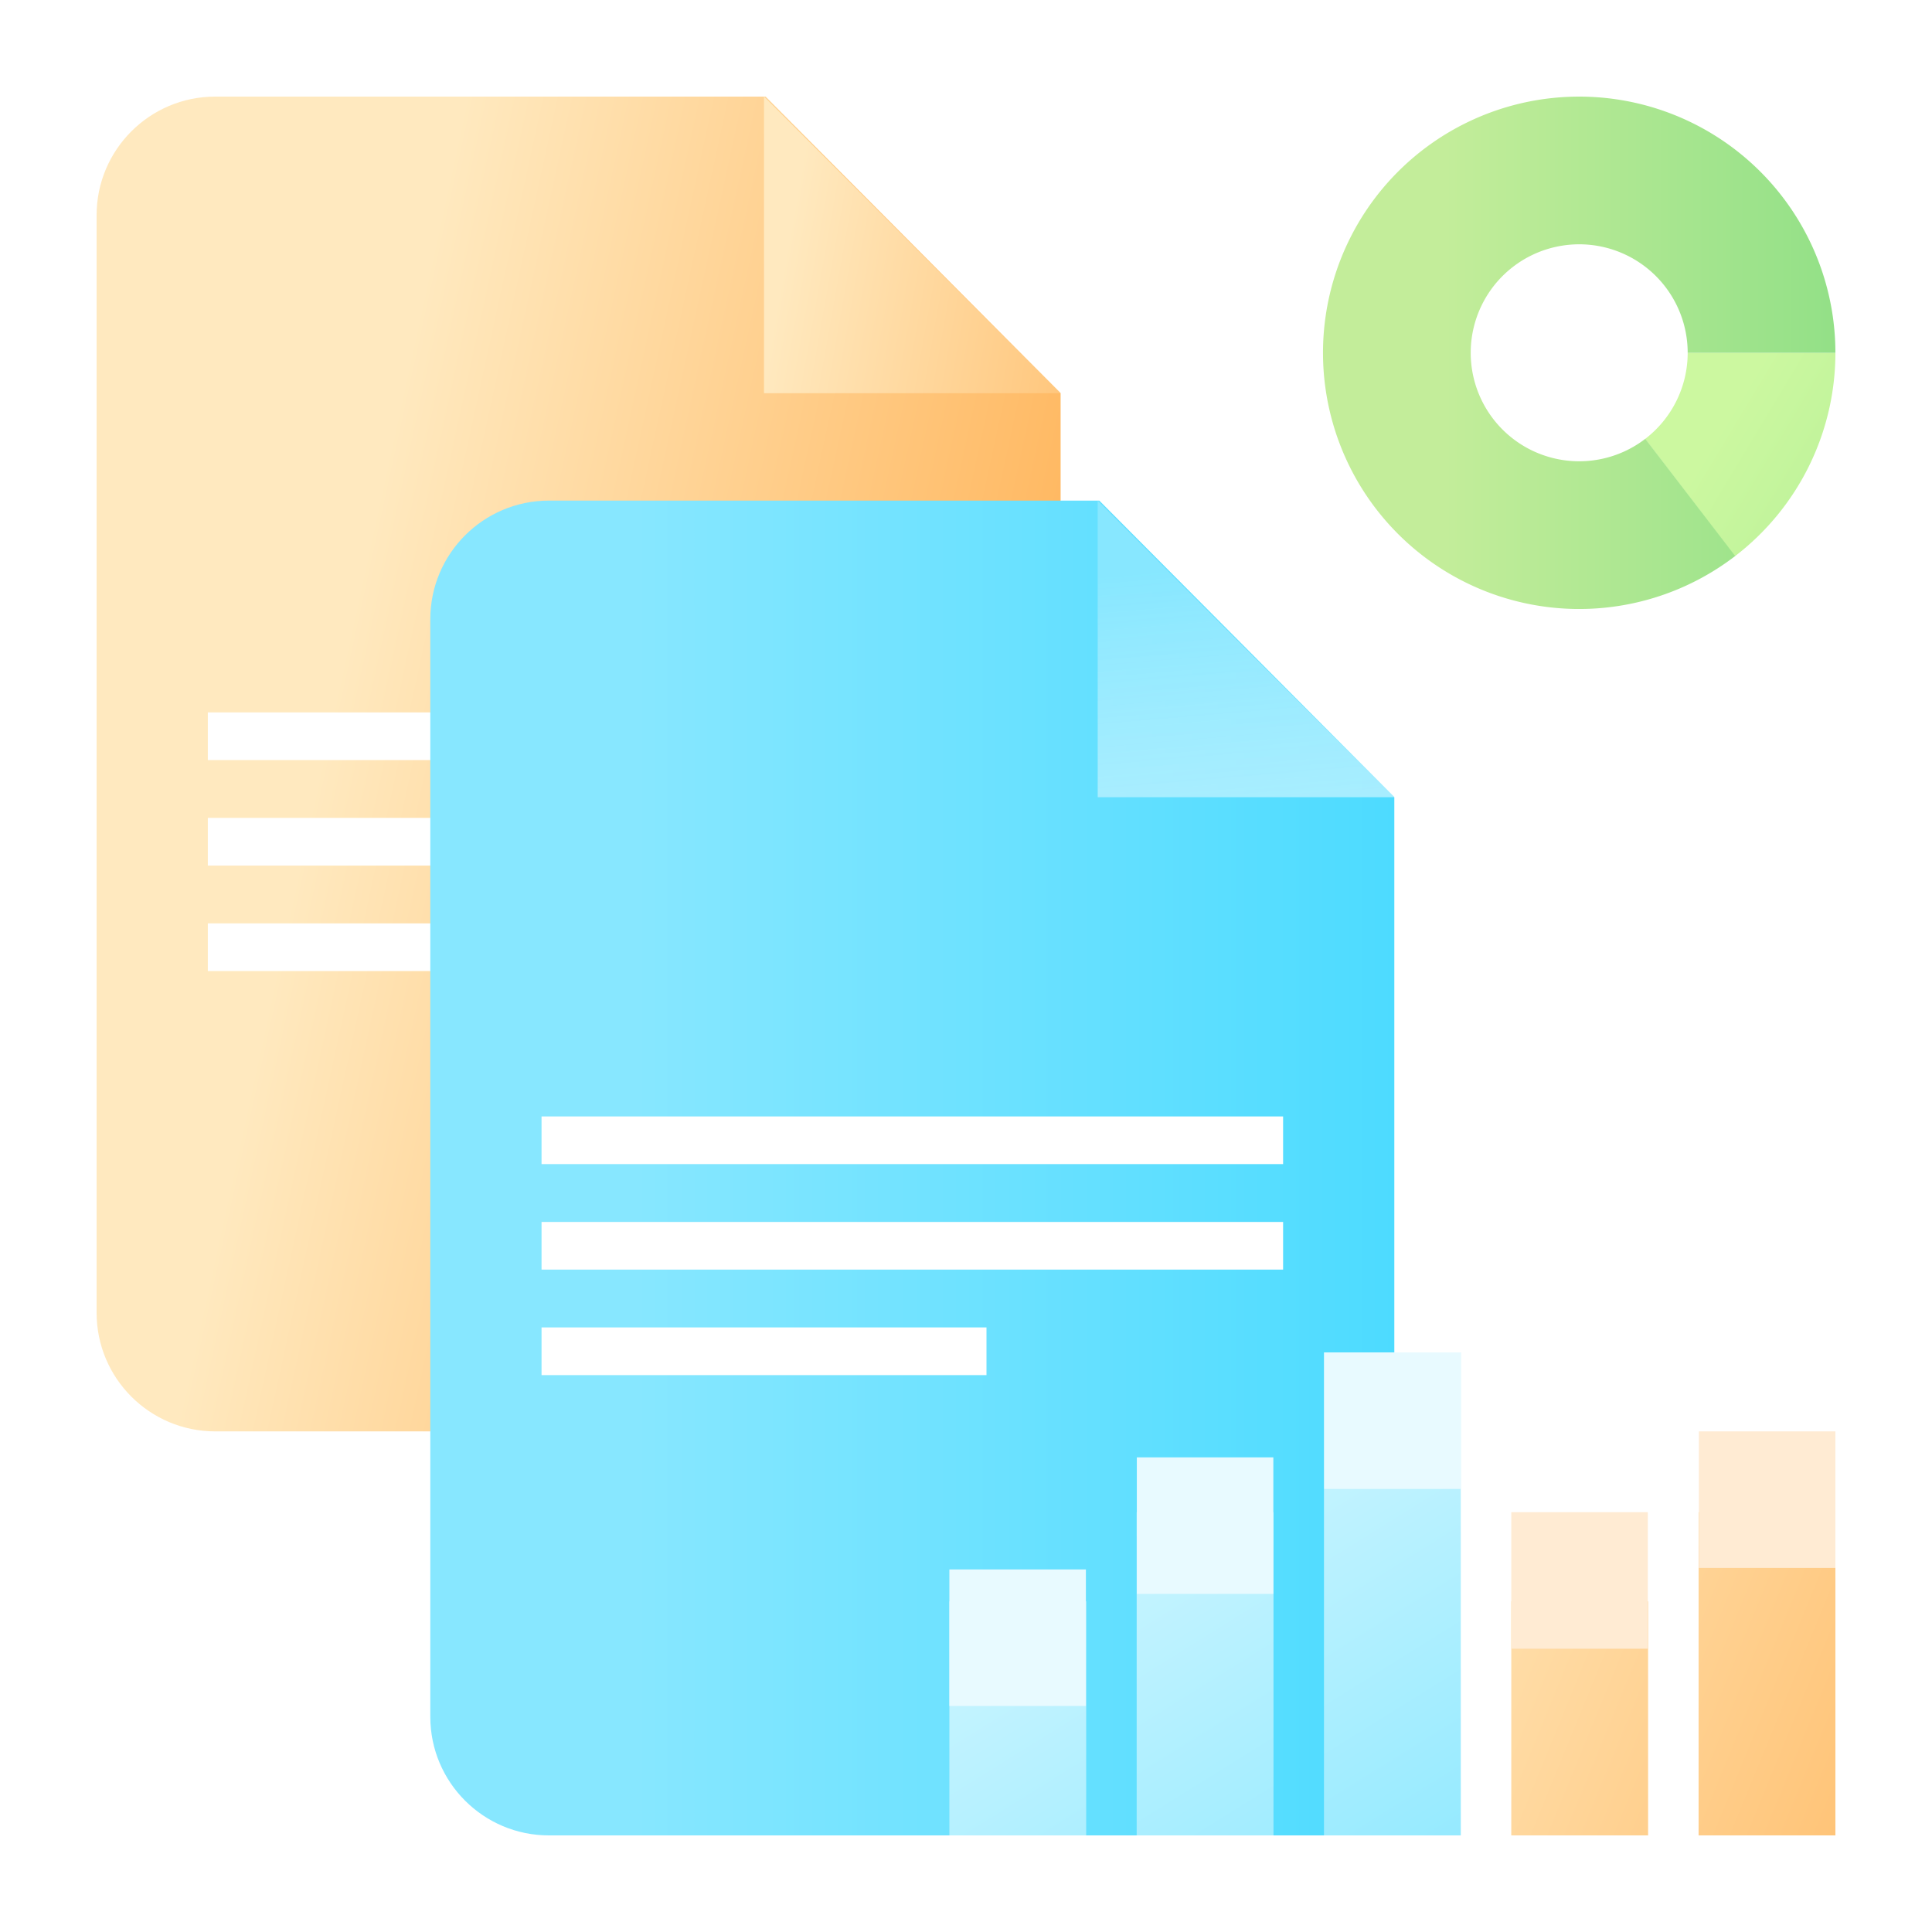 <svg xmlns="http://www.w3.org/2000/svg" width="200" height="200" fill="none"><path fill="#fff" d="M0 0h200v200H0z"/><path fill="url(#a)" d="M10 22.282C10 15.5 15.499 10 22.282 10h56.975l30.537 30.706v107.471H22.282C15.5 148.177 10 142.678 10 135.894V22.282Z"/><path fill="url(#b)" d="M79.088 40.706V10l30.706 30.706H79.088Z"/><path fill="#fff" fill-rule="evenodd" d="M21.514 73.747H98.28v4.936H21.514v-4.936Zm0 10.921H98.28v4.937H21.514v-4.937Zm46.06 10.92h-46.06v4.937h46.06v-4.936Z" clip-rule="evenodd"/><path fill="url(#c)" d="M44.545 64.106c0-6.784 5.499-12.283 12.282-12.283h56.974l30.538 30.707V190H56.827c-6.783 0-12.282-5.499-12.282-12.282V64.106Z"/><path fill="url(#d)" d="M113.633 82.53V51.822l30.706 30.706h-30.706Z"/><path fill="#fff" fill-rule="evenodd" d="M56.06 115.572h76.766v4.937H56.061v-4.937Zm.001 10.922h76.765v4.937H56.061v-4.937Zm46.059 10.92H56.061v4.937h46.059v-4.937Z" clip-rule="evenodd"/><path fill="url(#e)" d="M190 36.522a26.53 26.53 0 0 1-10.406 21.063l-9.292-12.145a11.232 11.232 0 0 0 4.406-8.918H190Z"/><path fill="url(#f)" d="M190 36.522a26.523 26.523 0 0 0-37.863-23.974 26.52 26.52 0 0 0-5.479 44.478 26.52 26.52 0 0 0 32.971.532l-9.312-12.13a11.23 11.23 0 1 1 4.391-8.906H190Z"/><path fill="url(#g)" fill-rule="evenodd" d="M151.221 140h-14.162v50h14.162v-50Zm-33.552 16.541h14.162V190h-14.162v-33.459Zm-19.39 9.231h14.163V190H98.279v-24.228Z" clip-rule="evenodd"/><path fill="url(#h)" fill-rule="evenodd" d="M190 156.541h-14.162V190H190v-33.459Zm-19.389 9.231h-14.163V190h14.163v-24.228Z" clip-rule="evenodd"/><path fill="#E8FAFF" fill-rule="evenodd" d="M151.221 140h-14.133v14.133h14.133V140Zm-33.537 10.867h14.132V165h-14.132v-14.133Zm-19.405 11.602h14.133v14.133H98.279v-14.133Z" clip-rule="evenodd"/><path fill="#FFEBD3" fill-rule="evenodd" d="M190 148.177h-14.133v14.133H190v-14.133Zm-19.419 8.364h-14.133v14.133h14.133v-14.133Z" clip-rule="evenodd"/><defs><linearGradient id="a" x1="112.972" x2="27.178" y1="125.048" y2="106.363" gradientUnits="userSpaceOnUse"><stop stop-color="#FFAC4A"/><stop offset="1" stop-color="#FFE9BF"/></linearGradient><linearGradient id="b" x1="132.43" x2="78.857" y1="49.747" y2="40.239" gradientUnits="userSpaceOnUse"><stop stop-color="#FFAC4A"/><stop offset="1" stop-color="#FFE9BF"/></linearGradient><linearGradient id="c" x1="144.339" x2="65.785" y1="51.823" y2="51.823" gradientUnits="userSpaceOnUse"><stop stop-color="#4DDBFF"/><stop offset="1" stop-color="#87E7FF"/></linearGradient><linearGradient id="d" x1="125.845" x2="130.35" y1="58.534" y2="112.103" gradientUnits="userSpaceOnUse"><stop stop-color="#87E7FF"/><stop offset="1" stop-color="#F0FCFF" stop-opacity=".65"/></linearGradient><linearGradient id="e" x1="179.823" x2="228.353" y1="41.366" y2="70.582" gradientUnits="userSpaceOnUse"><stop stop-color="#CCF8A0"/><stop offset="1" stop-color="#93E087"/></linearGradient><linearGradient id="f" x1="149.563" x2="190" y1="10" y2="10" gradientUnits="userSpaceOnUse"><stop stop-color="#C3ED9A"/><stop offset="1" stop-color="#93E087"/></linearGradient><linearGradient id="g" x1="144.14" x2="175.265" y1="140" y2="190" gradientUnits="userSpaceOnUse"><stop stop-color="#CBF5FF"/><stop offset="1" stop-color="#87E7FF"/></linearGradient><linearGradient id="h" x1="219.242" x2="129.402" y1="219.957" y2="183.157" gradientUnits="userSpaceOnUse"><stop stop-color="#FFAC4A"/><stop offset="1" stop-color="#FFE9BF"/></linearGradient></defs></svg>